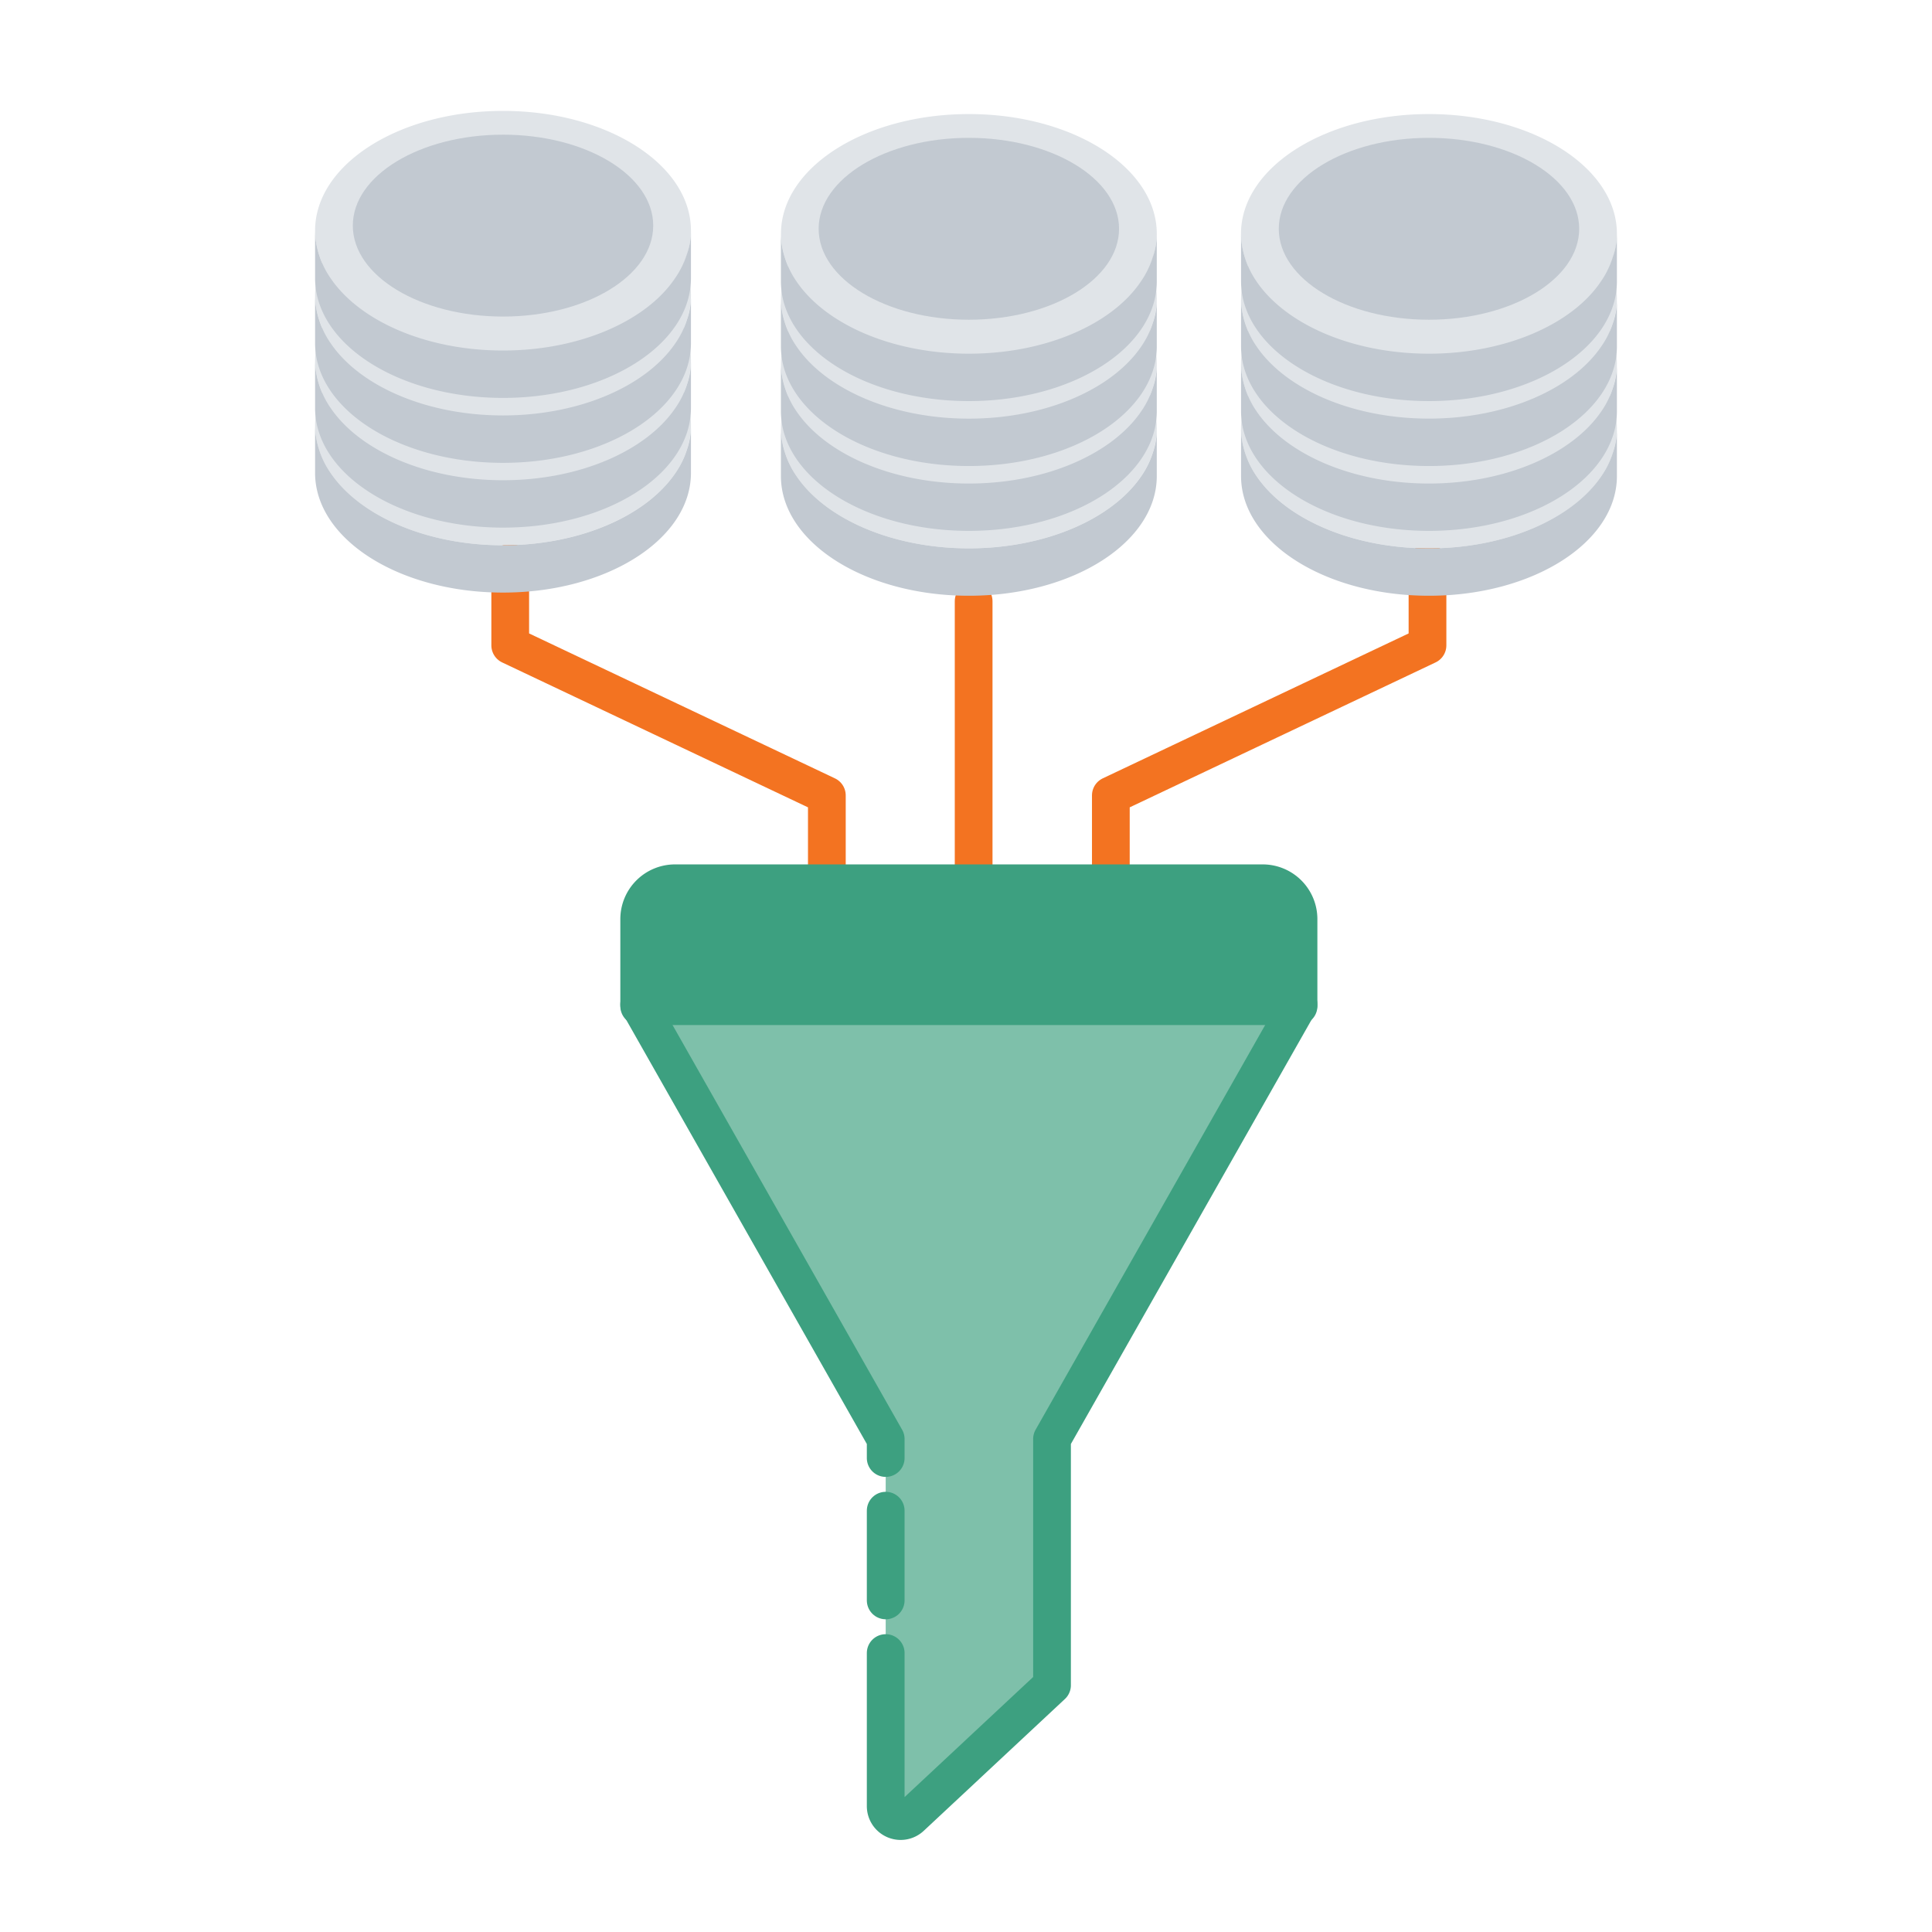 <?xml version="1.0" encoding="UTF-8"?>
<svg xmlns="http://www.w3.org/2000/svg" id="Layer_1" data-name="Layer 1" viewBox="0 0 1024 1024">
  <defs>
    <style>.cls-1,.cls-3{fill:none;}.cls-1{stroke:#f37321;}.cls-1,.cls-3,.cls-4{stroke-linecap:round;stroke-linejoin:round;stroke-width:20px;}.cls-2{fill:#7ec0aa;}.cls-3,.cls-4{stroke:#3da080;}.cls-4{fill:#3da080;}.cls-5{fill:#e0e4e8;}.cls-6{fill:#c2c9d1;}</style>
  </defs>
  <line class="cls-1" x1="516.05" y1="502.54" x2="516.05" y2="318.67"></line>
  <polyline class="cls-1" points="588.77 502.54 588.77 421.58 756.6 342.06 756.6 298.15"></polyline>
  <polyline class="cls-1" points="438.25 502.54 438.25 421.58 270.43 342.06 270.43 298.15"></polyline>
  <path class="cls-2" d="M688.24,532.37l-87.37,154-43.28,76.31V893.2l-74.81,69.86a7.92,7.92,0,0,1-13.34-5.79V762.71L426.15,686.4l-87.36-154Z"></path>
  <line class="cls-3" x1="469.44" y1="848.25" x2="469.44" y2="800.69"></line>
  <path class="cls-3" d="M469.44,772.78V762.71L426.15,686.4l-87.36-154H688.24l-87.37,154-43.28,76.31V893.2l-74.81,69.86a7.92,7.92,0,0,1-13.34-5.79V876.16"></path>
  <path class="cls-4" d="M357.79,468.15H669.24a19,19,0,0,1,19,19v46.13a0,0,0,0,1,0,0H338.79a0,0,0,0,1,0,0V487.15A19,19,0,0,1,357.79,468.15Z"></path>
  <path class="cls-5" d="M366.22,225.43a43.26,43.26,0,0,1-2.06,12.63A46.19,46.19,0,0,1,358,250.68C342.71,273.21,307.44,289,266.61,289s-76.08-15.74-91.36-38.27a46.19,46.19,0,0,1-6.19-12.62A43.26,43.26,0,0,1,167,225.43c0-35.12,44.54-63.46,99.61-63.46S366.22,190.31,366.22,225.43Z"></path>
  <path class="cls-6" d="M366.22,225.43v25.2c0,35.11-44.55,63.45-99.61,63.45S167,285.74,167,250.63v-25.2a43.26,43.26,0,0,0,2.06,12.63,46.19,46.19,0,0,0,6.19,12.62C190.51,273.21,225.77,289,266.61,289s76.07-15.74,91.36-38.27a46.19,46.19,0,0,0,6.19-12.62A38.35,38.35,0,0,0,366.22,225.43Z"></path>
  <path class="cls-5" d="M366.22,191a43.26,43.26,0,0,1-2.06,12.63A46.19,46.19,0,0,1,358,216.29c-15.26,22.54-50.53,38.28-91.36,38.28s-76.08-15.74-91.36-38.28a46.19,46.19,0,0,1-6.19-12.62A43.26,43.26,0,0,1,167,191c0-35.13,44.54-63.47,99.61-63.47S366.22,155.91,366.22,191Z"></path>
  <path class="cls-6" d="M366.22,191v25.19c0,35.12-44.55,63.46-99.61,63.46S167,251.35,167,216.23V191a43.26,43.26,0,0,0,2.06,12.63,46.19,46.19,0,0,0,6.19,12.62c15.26,22.54,50.52,38.28,91.36,38.28s76.07-15.74,91.36-38.28a46.19,46.19,0,0,0,6.19-12.62A38.35,38.35,0,0,0,366.22,191Z"></path>
  <path class="cls-5" d="M366.22,156.67a43.26,43.26,0,0,1-2.06,12.63A46.19,46.19,0,0,1,358,181.92c-15.26,22.53-50.53,38.27-91.36,38.27s-76.08-15.74-91.36-38.27a46.19,46.19,0,0,1-6.19-12.62A43.26,43.26,0,0,1,167,156.67c0-35.12,44.54-63.46,99.61-63.46S366.22,121.52,366.22,156.67Z"></path>
  <path class="cls-6" d="M366.22,156.67v25.19c0,35.12-44.55,63.46-99.61,63.46S167,217,167,181.86V156.67a43.26,43.26,0,0,0,2.06,12.63,46.19,46.19,0,0,0,6.19,12.62c15.26,22.53,50.52,38.27,91.36,38.27s76.07-15.74,91.36-38.27a46.19,46.19,0,0,0,6.19-12.62A37.34,37.34,0,0,0,366.22,156.67Z"></path>
  <path class="cls-5" d="M366.22,122.25a43.26,43.26,0,0,1-2.06,12.63A46.19,46.19,0,0,1,358,147.5c-15.26,22.54-50.53,38.28-91.36,38.28S190.53,170,175.25,147.5a46.19,46.19,0,0,1-6.19-12.62A43.26,43.26,0,0,1,167,122.25c0-35.13,44.54-63.47,99.61-63.47S366.22,87.12,366.22,122.25Z"></path>
  <ellipse class="cls-6" cx="266.61" cy="119.58" rx="79.61" ry="48.2"></ellipse>
  <path class="cls-6" d="M366.22,122.25v25.19c0,35.12-44.55,63.46-99.61,63.46S167,182.56,167,147.44V122.25a43.26,43.26,0,0,0,2.06,12.63,46.19,46.19,0,0,0,6.19,12.62c15.26,22.54,50.52,38.28,91.36,38.28S342.68,170,357.77,147.5A46.45,46.45,0,0,0,364,134.88,37.34,37.34,0,0,0,366.22,122.25Z"></path>
  <path class="cls-5" d="M613.12,227.11a43.26,43.26,0,0,1-2.06,12.63,46.45,46.45,0,0,1-6.18,12.62c-15.27,22.53-50.54,38.27-91.37,38.27s-76.07-15.74-91.36-38.27A45.88,45.88,0,0,1,416,239.74a42.93,42.93,0,0,1-2.07-12.63c0-35.12,44.55-63.46,99.61-63.46S613.12,192,613.12,227.11Z"></path>
  <path class="cls-6" d="M613.12,227.11V252.3c0,35.12-44.54,63.46-99.61,63.46S413.9,287.42,413.9,252.3V227.11A42.93,42.93,0,0,0,416,239.74a45.88,45.88,0,0,0,6.18,12.62c15.26,22.53,50.53,38.27,91.36,38.27s76.08-15.74,91.37-38.27a46.45,46.45,0,0,0,6.18-12.62A38.35,38.35,0,0,0,613.12,227.11Z"></path>
  <path class="cls-5" d="M613.12,192.72a43.26,43.26,0,0,1-2.06,12.63A46.45,46.45,0,0,1,604.88,218c-15.27,22.53-50.54,38.28-91.37,38.28S437.44,240.5,422.15,218A45.88,45.88,0,0,1,416,205.35a42.93,42.93,0,0,1-2.07-12.63c0-35.13,44.55-63.47,99.61-63.47S613.12,157.59,613.12,192.72Z"></path>
  <path class="cls-6" d="M613.12,192.72V217.9c0,35.13-44.54,63.47-99.61,63.47S413.9,253,413.9,217.9V192.72A42.93,42.93,0,0,0,416,205.35,45.88,45.88,0,0,0,422.15,218c15.26,22.53,50.53,38.28,91.36,38.28S589.59,240.5,604.88,218a46.45,46.45,0,0,0,6.18-12.62A38.35,38.35,0,0,0,613.12,192.72Z"></path>
  <path class="cls-5" d="M613.12,158.35A43.26,43.26,0,0,1,611.06,171a46.45,46.45,0,0,1-6.18,12.62c-15.27,22.52-50.54,38.27-91.37,38.27s-76.07-15.75-91.36-38.27A45.88,45.88,0,0,1,416,171a42.93,42.93,0,0,1-2.07-12.63c0-35.12,44.55-63.46,99.61-63.46S613.12,123.2,613.12,158.35Z"></path>
  <path class="cls-6" d="M613.12,158.35v25.19c0,35.12-44.54,63.46-99.61,63.46s-99.61-28.34-99.61-63.46V158.35A42.93,42.93,0,0,0,416,171a45.88,45.88,0,0,0,6.18,12.62c15.26,22.52,50.53,38.27,91.36,38.27s76.08-15.75,91.37-38.27A46.45,46.45,0,0,0,611.06,171,37.34,37.34,0,0,0,613.12,158.35Z"></path>
  <path class="cls-5" d="M613.12,123.93a43.26,43.26,0,0,1-2.06,12.63,46.45,46.45,0,0,1-6.18,12.62c-15.27,22.53-50.54,38.28-91.37,38.28s-76.07-15.75-91.36-38.28A45.88,45.88,0,0,1,416,136.56a42.93,42.93,0,0,1-2.07-12.63c0-35.13,44.55-63.47,99.61-63.47S613.12,88.8,613.12,123.93Z"></path>
  <ellipse class="cls-6" cx="513.51" cy="121.26" rx="79.61" ry="48.2"></ellipse>
  <path class="cls-6" d="M613.12,123.93v25.18c0,35.13-44.54,63.47-99.61,63.47s-99.61-28.34-99.61-63.47V123.93A42.93,42.93,0,0,0,416,136.56a45.88,45.88,0,0,0,6.18,12.62c15.26,22.53,50.53,38.28,91.36,38.28s76.08-15.75,91.16-38.28a46.19,46.19,0,0,0,6.19-12.62A37.58,37.58,0,0,0,613.12,123.93Z"></path>
  <path class="cls-5" d="M857,227.11a43.26,43.26,0,0,1-2.06,12.63,46.16,46.16,0,0,1-6.18,12.62c-15.27,22.53-50.53,38.27-91.37,38.27S681.32,274.89,666,252.36a46.16,46.16,0,0,1-6.18-12.62,43.26,43.26,0,0,1-2.07-12.63c0-35.12,44.55-63.46,99.61-63.46S857,192,857,227.11Z"></path>
  <path class="cls-6" d="M857,227.11V252.3c0,35.12-44.54,63.46-99.61,63.46s-99.61-28.34-99.61-63.46V227.11a43.26,43.26,0,0,0,2.07,12.63A46.16,46.16,0,0,0,666,252.36c15.26,22.53,50.53,38.27,91.36,38.27s76.08-15.74,91.37-38.27a46.16,46.16,0,0,0,6.18-12.62A38.35,38.35,0,0,0,857,227.11Z"></path>
  <path class="cls-5" d="M857,192.72a43.26,43.26,0,0,1-2.06,12.63A46.45,46.45,0,0,1,848.76,218c-15.27,22.53-50.53,38.28-91.37,38.28S681.32,240.5,666,218a46.16,46.16,0,0,1-6.18-12.62,43.26,43.26,0,0,1-2.07-12.63c0-35.13,44.55-63.47,99.61-63.47S857,157.59,857,192.72Z"></path>
  <path class="cls-6" d="M857,192.72V217.9c0,35.13-44.54,63.47-99.61,63.47S657.78,253,657.78,217.9V192.72a43.26,43.26,0,0,0,2.07,12.63A46.16,46.16,0,0,0,666,218c15.26,22.53,50.53,38.28,91.36,38.28S833.47,240.5,848.76,218a46.45,46.45,0,0,0,6.18-12.62A38.35,38.35,0,0,0,857,192.72Z"></path>
  <path class="cls-5" d="M857,158.35A43.26,43.26,0,0,1,854.94,171a46.16,46.16,0,0,1-6.18,12.62c-15.27,22.52-50.53,38.27-91.37,38.27S681.32,206.12,666,183.6A46.16,46.16,0,0,1,659.85,171a43.26,43.26,0,0,1-2.07-12.63c0-35.12,44.55-63.46,99.61-63.46S857,123.2,857,158.35Z"></path>
  <path class="cls-6" d="M857,158.35v25.19c0,35.12-44.54,63.46-99.61,63.46s-99.61-28.34-99.61-63.46V158.35A43.26,43.26,0,0,0,659.85,171,46.16,46.16,0,0,0,666,183.6c15.26,22.52,50.53,38.27,91.36,38.27s76.08-15.75,91.37-38.27A46.16,46.16,0,0,0,854.94,171,37.34,37.34,0,0,0,857,158.35Z"></path>
  <path class="cls-5" d="M857,123.93a43.26,43.26,0,0,1-2.06,12.63,46.45,46.45,0,0,1-6.18,12.62c-15.27,22.53-50.53,38.28-91.37,38.28S681.32,171.71,666,149.18a46.16,46.16,0,0,1-6.18-12.62,43.26,43.26,0,0,1-2.07-12.63c0-35.13,44.55-63.47,99.61-63.47S857,88.8,857,123.93Z"></path>
  <ellipse class="cls-6" cx="757.39" cy="121.26" rx="79.61" ry="48.2"></ellipse>
  <path class="cls-6" d="M857,123.93v25.18c0,35.13-44.54,63.47-99.61,63.47s-99.61-28.34-99.61-63.47V123.93a43.26,43.26,0,0,0,2.07,12.63A46.16,46.16,0,0,0,666,149.18c15.26,22.53,50.53,38.28,91.36,38.28s76.08-15.75,91.16-38.28a46.19,46.19,0,0,0,6.19-12.62A37.58,37.58,0,0,0,857,123.93Z"></path>
</svg>
